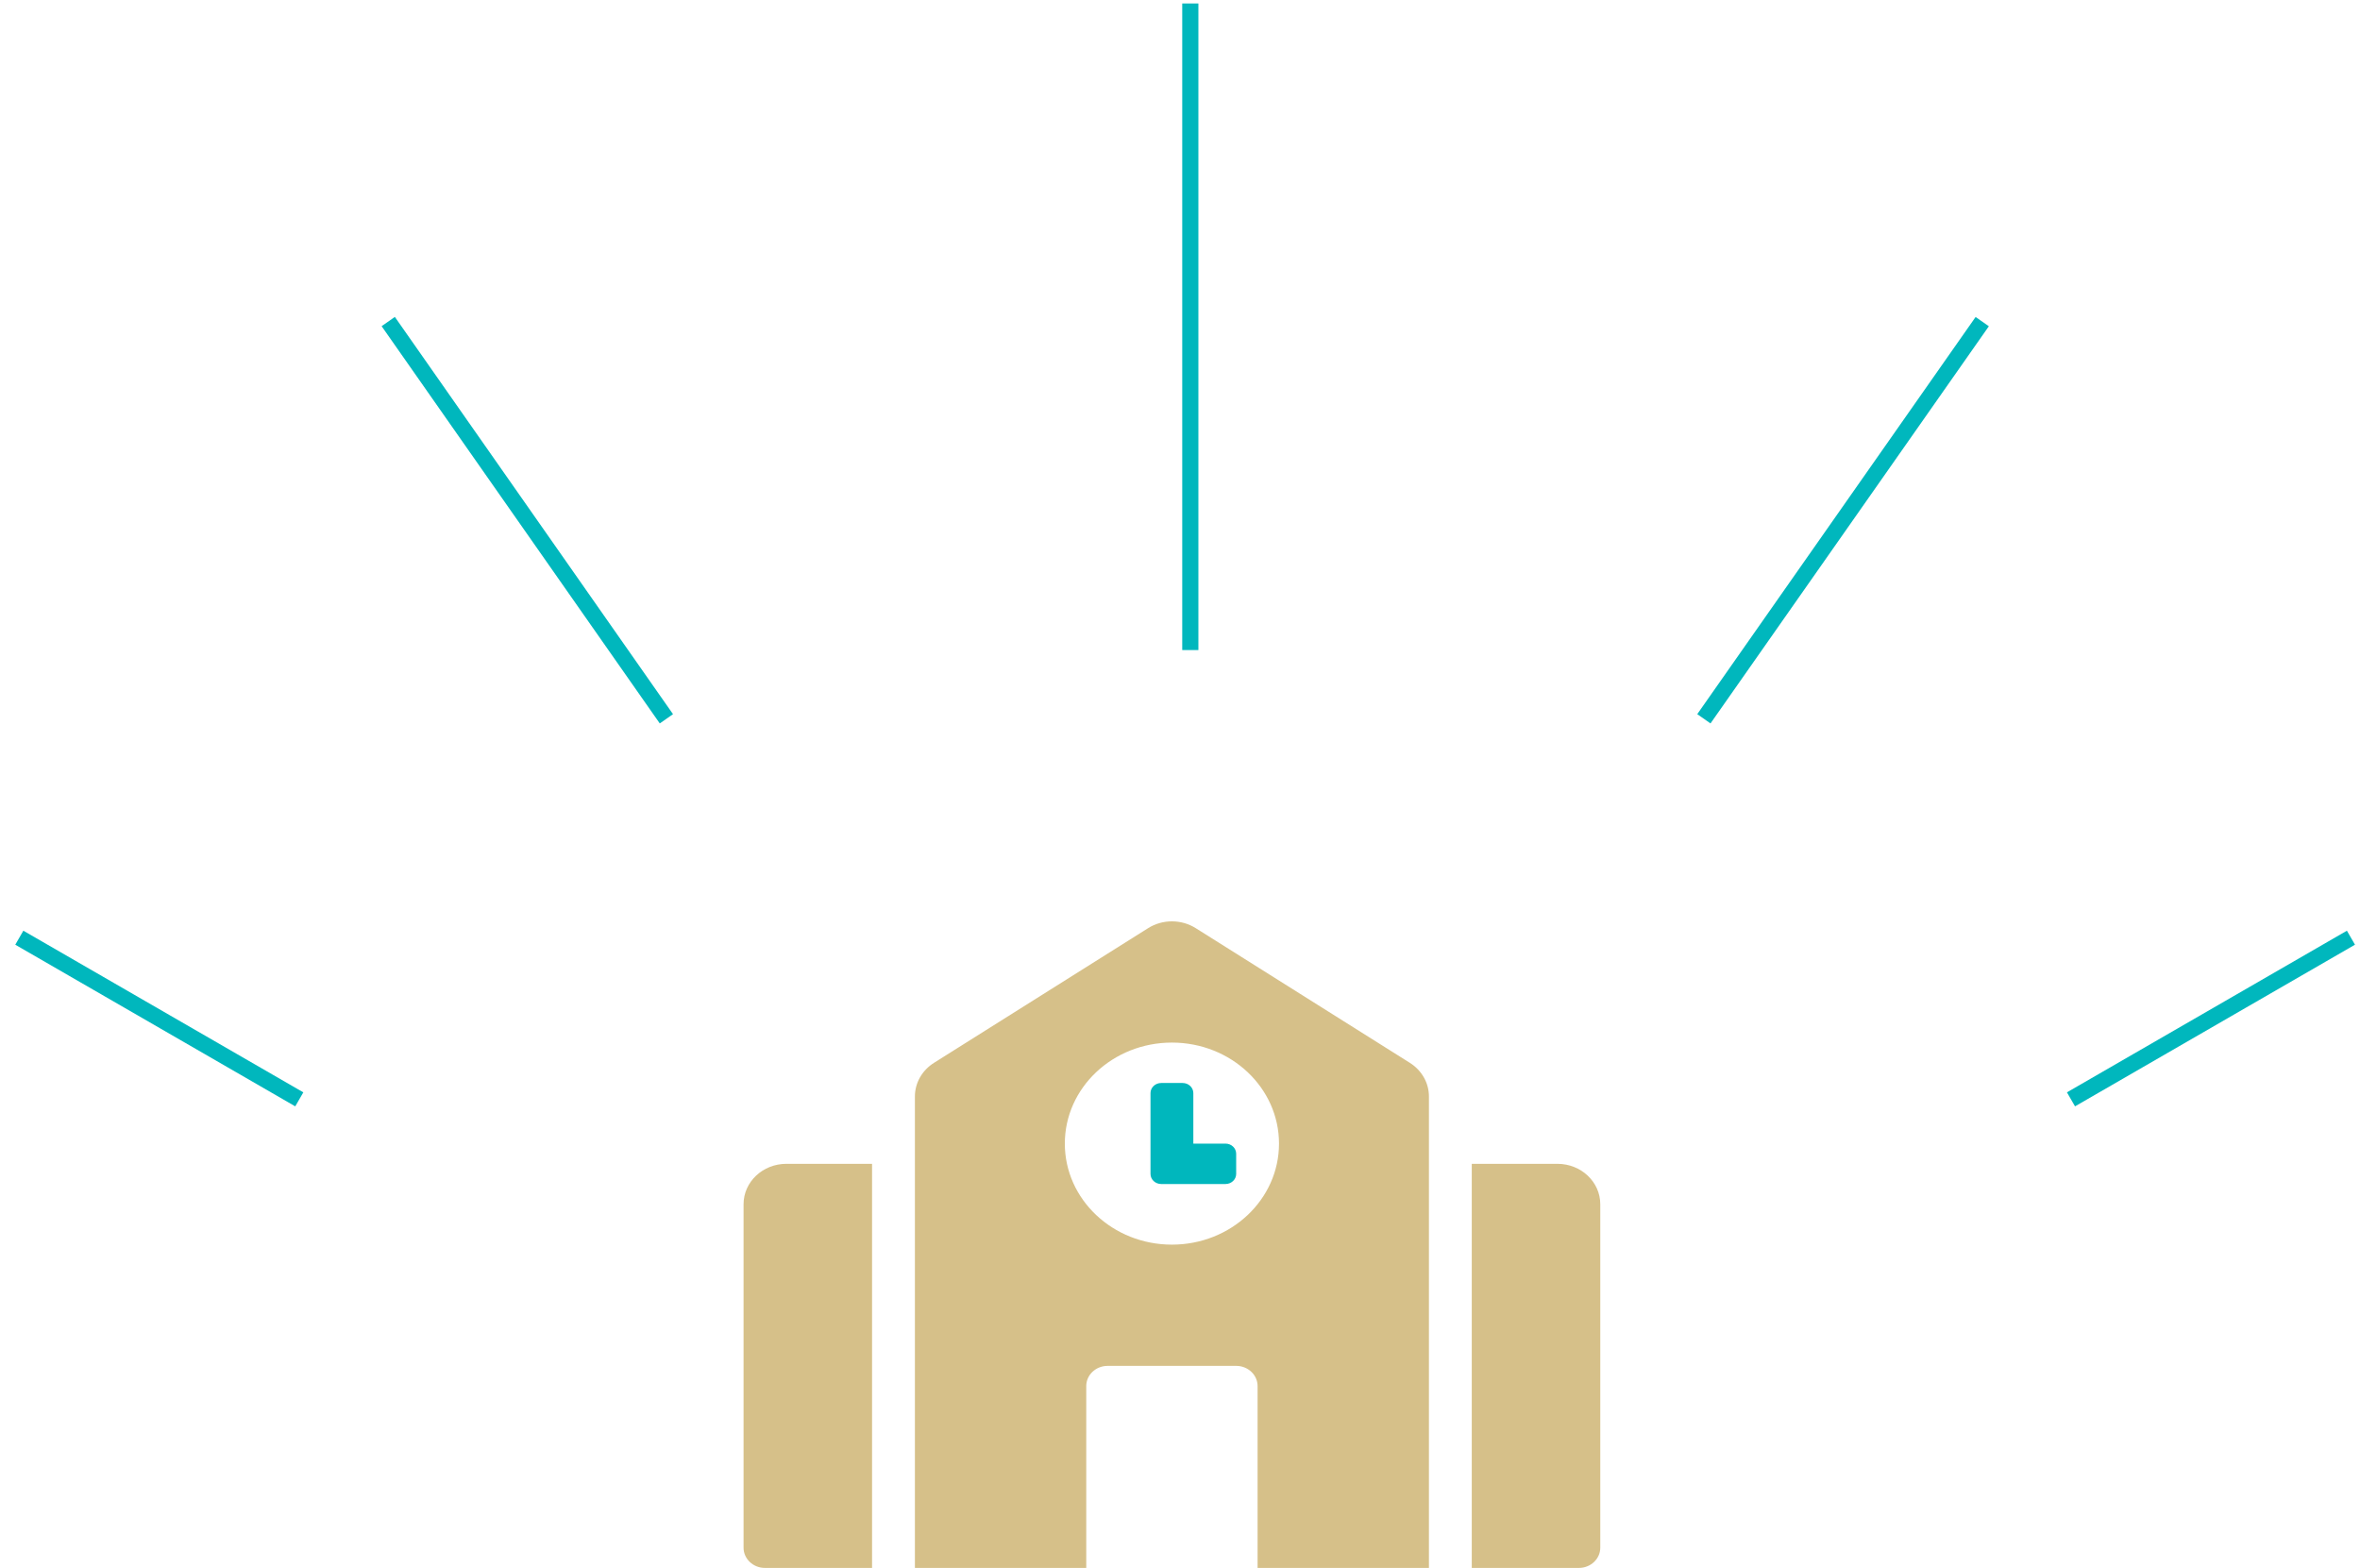 <svg width="146" height="97" viewBox="0 0 146 97" fill="none" xmlns="http://www.w3.org/2000/svg">
<g clip-path="url(#clip0)">
<path d="M46 95.748V74.498C46 73.117 47.187 71.998 48.65 71.998H53.95V96.998H47.325C46.593 96.998 46 96.438 46 95.748Z" fill="#D6C089"/>
<path d="M91.05 71.998H96.35C97.813 71.998 99 73.117 99 74.498V95.748C99 96.438 98.407 96.998 97.675 96.998H91.05V71.998Z" fill="#D6C089"/>
<path d="M87.22 65.751L73.97 57.417C73.535 57.144 73.023 56.998 72.5 56.998C71.977 56.998 71.466 57.144 71.031 57.417L57.781 65.751C57.418 65.979 57.12 66.288 56.914 66.651C56.708 67.014 56.6 67.419 56.6 67.831V96.998H67.2V85.748C67.2 85.057 67.793 84.498 68.525 84.498H76.475C77.207 84.498 77.8 85.057 77.8 85.748V96.998H88.4V67.831C88.4 66.996 87.957 66.214 87.22 65.751ZM72.5 76.998C68.842 76.998 65.875 74.199 65.875 70.748C65.875 67.296 68.842 64.498 72.5 64.498C76.159 64.498 79.125 67.296 79.125 70.748C79.125 74.199 76.159 76.998 72.5 76.998Z" fill="#D6C089"/>
<path d="M73.825 70.748H75.813C76.179 70.748 76.475 71.028 76.475 71.373V72.623C76.475 72.968 76.179 73.248 75.813 73.248H71.838C71.472 73.248 71.175 72.968 71.175 72.623V67.623C71.175 67.278 71.472 66.998 71.838 66.998H73.163C73.529 66.998 73.825 67.278 73.825 67.623V70.748Z" fill="#00B7BD"/>
</g>
<line x1="18.515" y1="68.01" x2="1.195" y2="58.01" stroke="#00B7BD"/>
<line y1="-0.5" x2="20" y2="-0.5" transform="matrix(0.866 -0.5 -0.5 -0.866 127.87 67.577)" stroke="#00B7BD"/>
<line x1="41.226" y1="44.467" x2="24.018" y2="19.892" stroke="#00B7BD"/>
<line y1="-0.5" x2="30" y2="-0.5" transform="matrix(0.574 -0.819 -0.819 -0.574 105 44.18)" stroke="#00B7BD"/>
<line x1="73.638" y1="40.215" x2="73.638" y2="0.215" stroke="#00B7BD"/>
<defs>
<clipPath id="clip0">
<rect width="53" height="40" fill="white" transform="translate(46 57)"/>
</clipPath>
</defs>
</svg>
